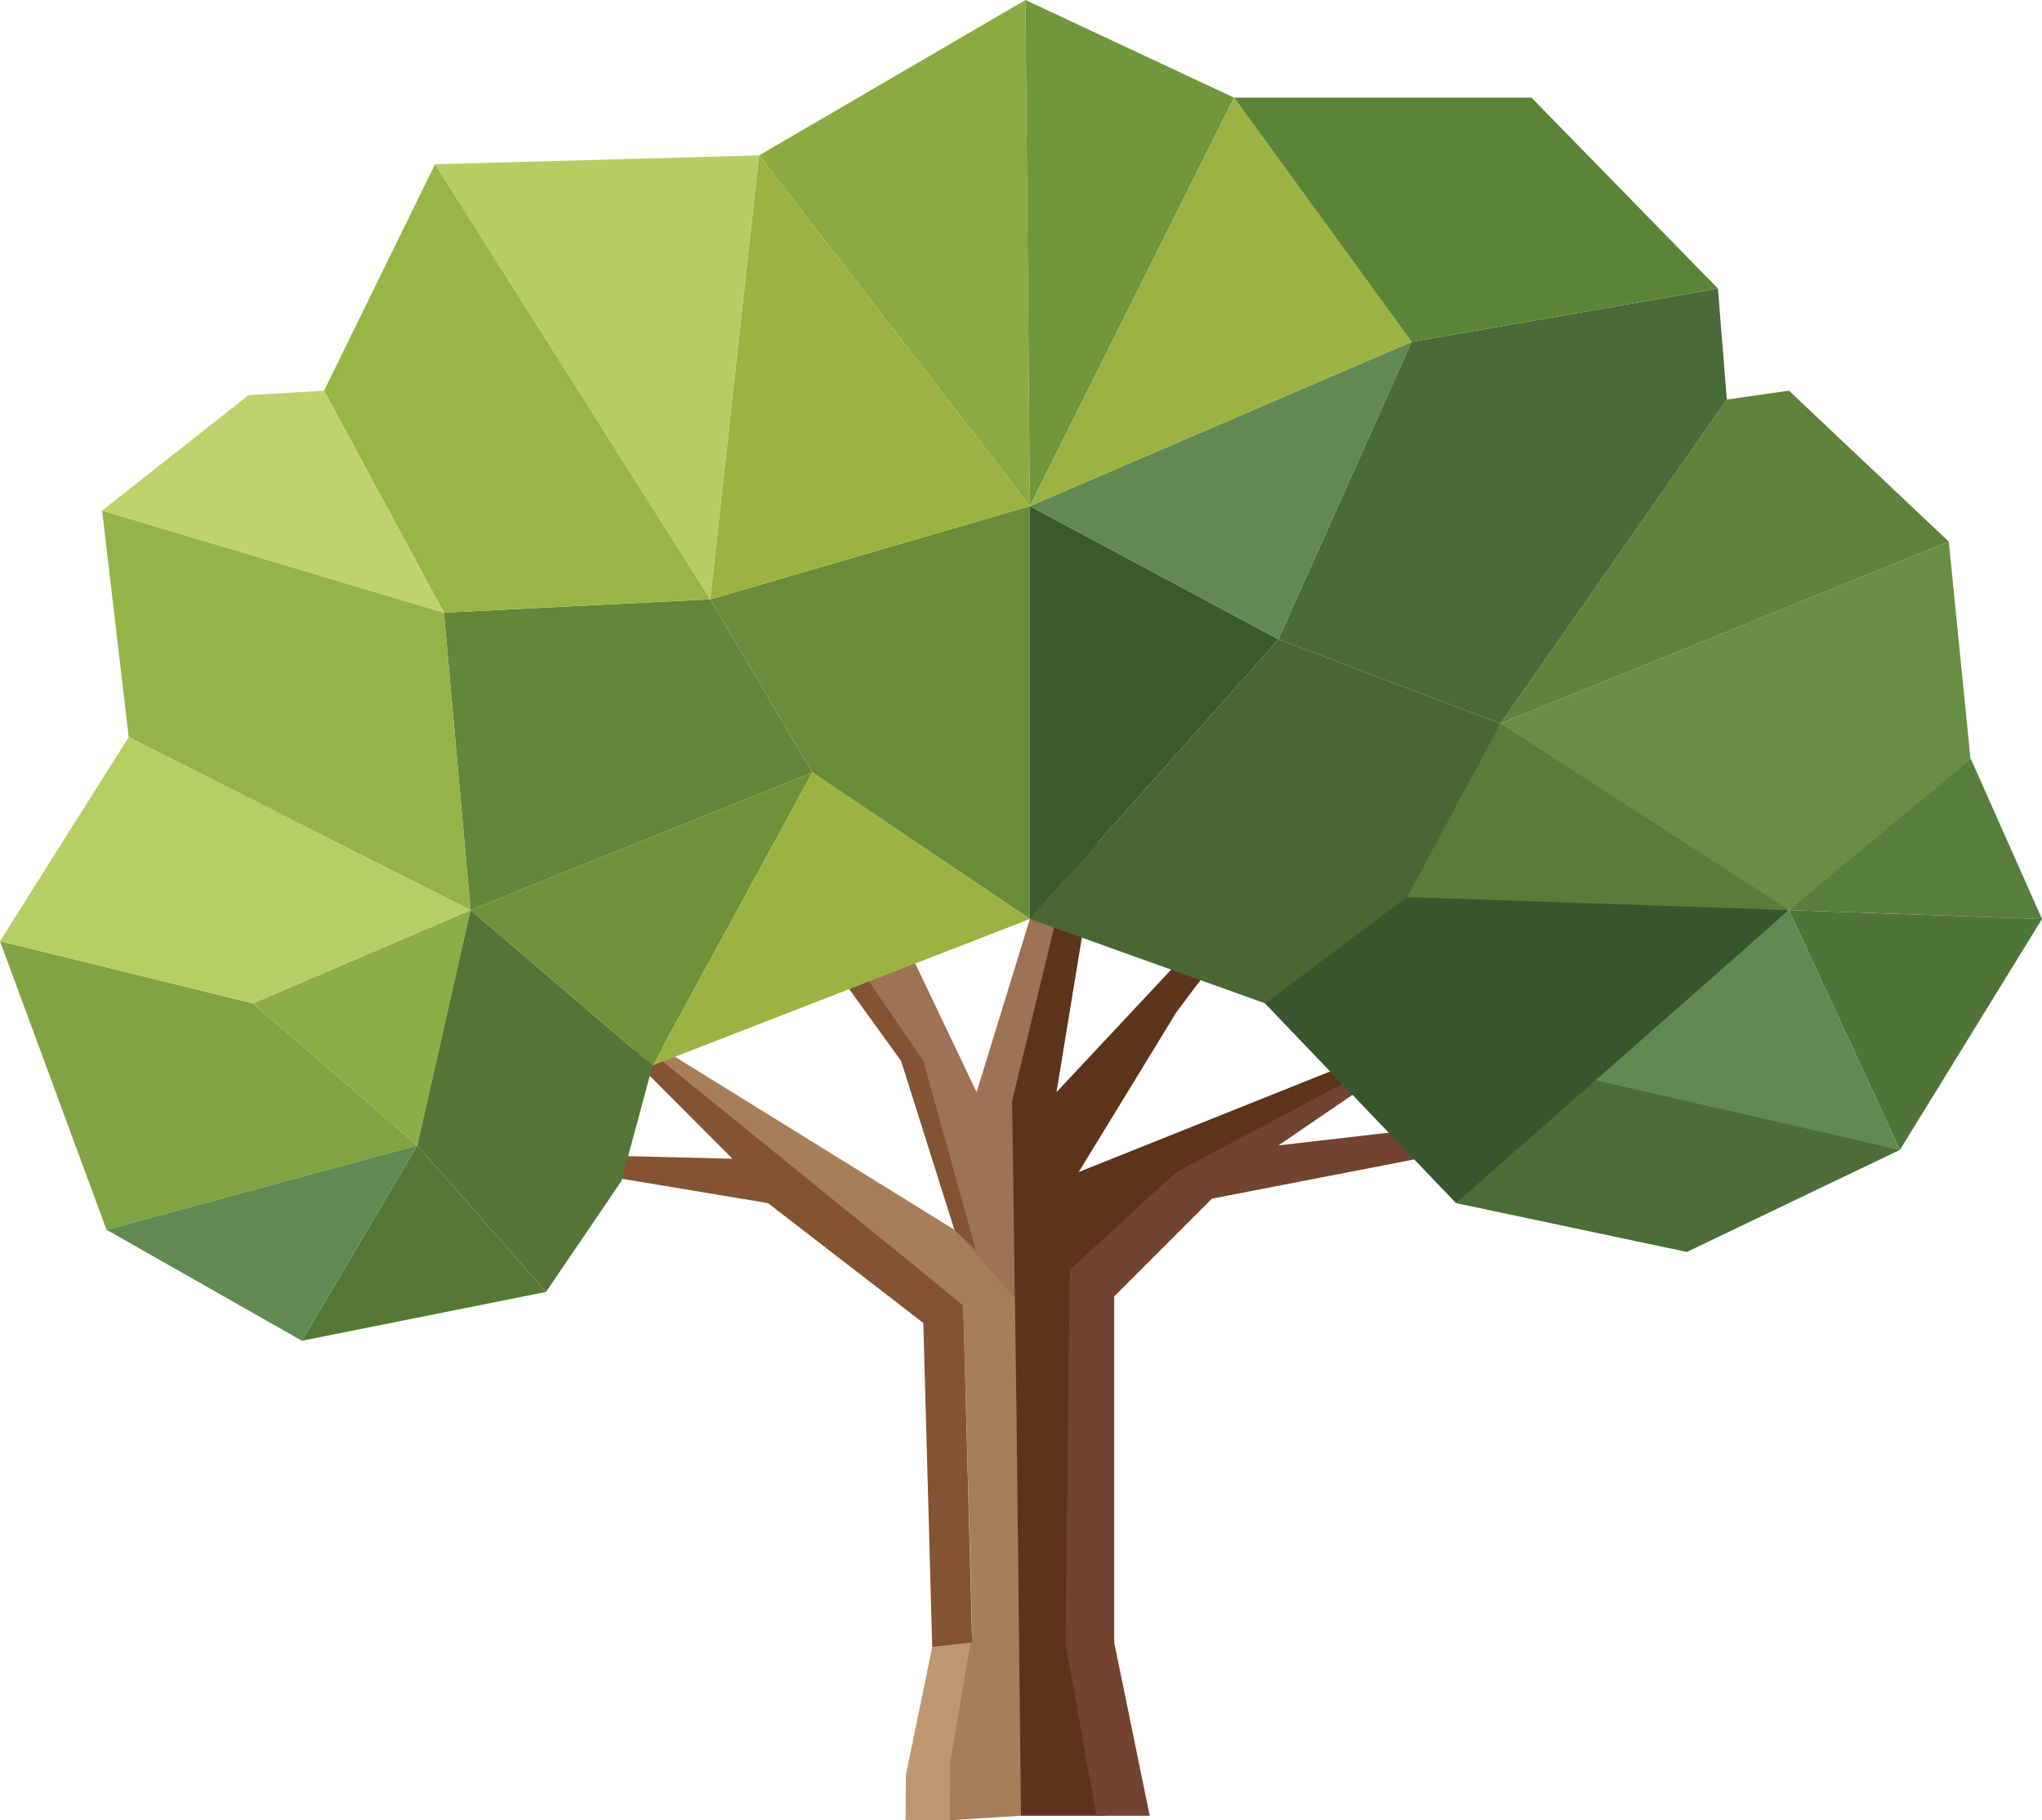 <?xml version="1.0" encoding="UTF-8" standalone="no"?>
<!DOCTYPE svg PUBLIC "-//W3C//DTD SVG 1.1//EN" "http://www.w3.org/Graphics/SVG/1.1/DTD/svg11.dtd">
<svg width="100%" height="100%" viewBox="0 0 460 410" version="1.1" xmlns="http://www.w3.org/2000/svg" xmlns:xlink="http://www.w3.org/1999/xlink" xml:space="preserve" xmlns:serif="http://www.serif.com/" style="fill-rule:evenodd;clip-rule:evenodd;stroke-linejoin:round;stroke-miterlimit:2;">
    <g transform="matrix(1,0,0,1,-332,-706)">
        <path d="M690,950L760,965L735,911L690,950Z" style="fill:rgb(97,138,83);"/>
        <path d="M576,874L552,952L521,887L510,895L539,949L547,983L561,1004L576,874Z" style="fill:rgb(157,114,85);"/>
        <path d="M508,916L522,927L535,945L547,983L551.83,987.544L540,945L525,923L511.376,911.95L508,916Z" style="fill:rgb(131,83,51);"/>
        <path d="M536,1116L536.058,1105.876L542,1077L551,1076L547,1116L536,1116Z" style="fill:rgb(190,151,113);"/>
        <path d="M471,938L549,1000L551,1074L546.059,1102.885L546,1116L562,1115L563,1001L547,983L474.937,938.397L471,938Z" style="fill:rgb(167,126,90);"/>
        <path d="M456,966L497,967L474.568,944.515L475,940L549,1000L551,1076L542,1077L540,1004L505,977L457,969L456,966Z" style="fill:rgb(131,83,51);"/>
        <path d="M650,940L575,970L597,934L618,906L614,905L570,952L580,891L575,892L560,954L561,1025L562,1115L581,1115L574,1070L574,994L598,971L652.419,941.749L650,940Z" style="fill:rgb(93,51,28);"/>
        <path d="M591,1115L583,1076L583,998L605,976L672,963L672,958L620,964L661,936L597,970L573,992L572,1076L579,1115L591,1115Z" style="fill:rgb(114,67,48);"/>
        <path d="M771,828L776,878L735,911L667,876L670,869L771,828Z" style="fill:rgb(103,142,66);"/>
        <path d="M332,918L356,983L426,964L389,932L332,918Z" style="fill:rgb(128,164,66);"/>
        <path d="M660,977L690,949L760,965L712,988L660,977Z" style="fill:rgb(75,110,57);"/>
        <path d="M792,913L776,877L735,911L792,913Z" style="fill:rgb(88,126,60);"/>
        <path d="M760,965L735,911L792,913L760,965Z" style="fill:rgb(79,116,56);"/>
        <path d="M455,997L426,964L400,1008L455,997Z" style="fill:rgb(85,119,54);"/>
        <path d="M492,841L515,880L438,911L432,844L492,841Z" style="fill:rgb(97,135,58);"/>
        <path d="M670,869L735,911L645,910L670,869Z" style="fill:rgb(88,125,57);"/>
        <path d="M616,931L660,977L735,911L647,908L616,931Z" style="fill:rgb(55,86,46);"/>
        <path d="M620,850L670,869L649,908L617,932L564,913L620,850Z" style="fill:rgb(72,103,53);"/>
        <path d="M438,911L389,932L426,964L438,911Z" style="fill:rgb(139,174,70);"/>
        <path d="M455,997L472,972L479,946L438,911L426,964L455,997Z" style="fill:rgb(83,117,54);"/>
        <path d="M515,880L438,911L479,946L515,880Z" style="fill:rgb(109,146,58);"/>
        <path d="M492,841L564,820L564,913L515,880L492,841Z" style="fill:rgb(104,140,58);"/>
        <path d="M721,796L735,794L771,828L670,869L721,796Z" style="fill:rgb(93,132,58);"/>
        <path d="M620,850L564,820L564,913L620,850Z" style="fill:rgb(57,90,45);"/>
        <path d="M650,783L564,820L620,850L650,783Z" style="fill:rgb(97,138,83);"/>
        <path d="M719,771L721,796L670,869L620,850L650,783L719,771Z" style="fill:rgb(73,107,57);"/>
        <path d="M332,918L361,872L438,911L389,932L332,918Z" style="fill:rgb(182,207,101);"/>
        <path d="M355,821L432,844L438,911L361,872L355,821Z" style="fill:rgb(148,179,73);"/>
        <g transform="matrix(1,0,0,1,-3,0)">
            <path d="M495,841L506,741L433,743L495,841Z" style="fill:rgb(182,205,99);"/>
        </g>
        <path d="M563,706L503,741L564,820L563,706Z" style="fill:rgb(139,171,66);"/>
        <path d="M610,728L563,706L564,820L610,728Z" style="fill:rgb(111,151,60);"/>
        <path d="M650,783L564,820L610,728L650,783Z" style="fill:rgb(155,180,65);"/>
        <path d="M677,728L610,728L650,783L719,771L677,728Z" style="fill:rgb(91,133,54);"/>
        <path d="M405,794L430,743L492,841L432,844L405,794Z" style="fill:rgb(151,182,69);"/>
        <path d="M355,821L388,795L405,794L432,844L355,821Z" style="fill:rgb(191,211,108);"/>
        <path d="M356,983L426,964L400,1008L356,983Z" style="fill:rgb(97,138,83);"/>
        <path d="M503,741L564,820L492,841L503,741Z" style="fill:rgb(155,180,65);"/>
        <path d="M479,946L515,880L564,913L479,946Z" style="fill:rgb(155,180,65);"/>
    </g>
</svg>

